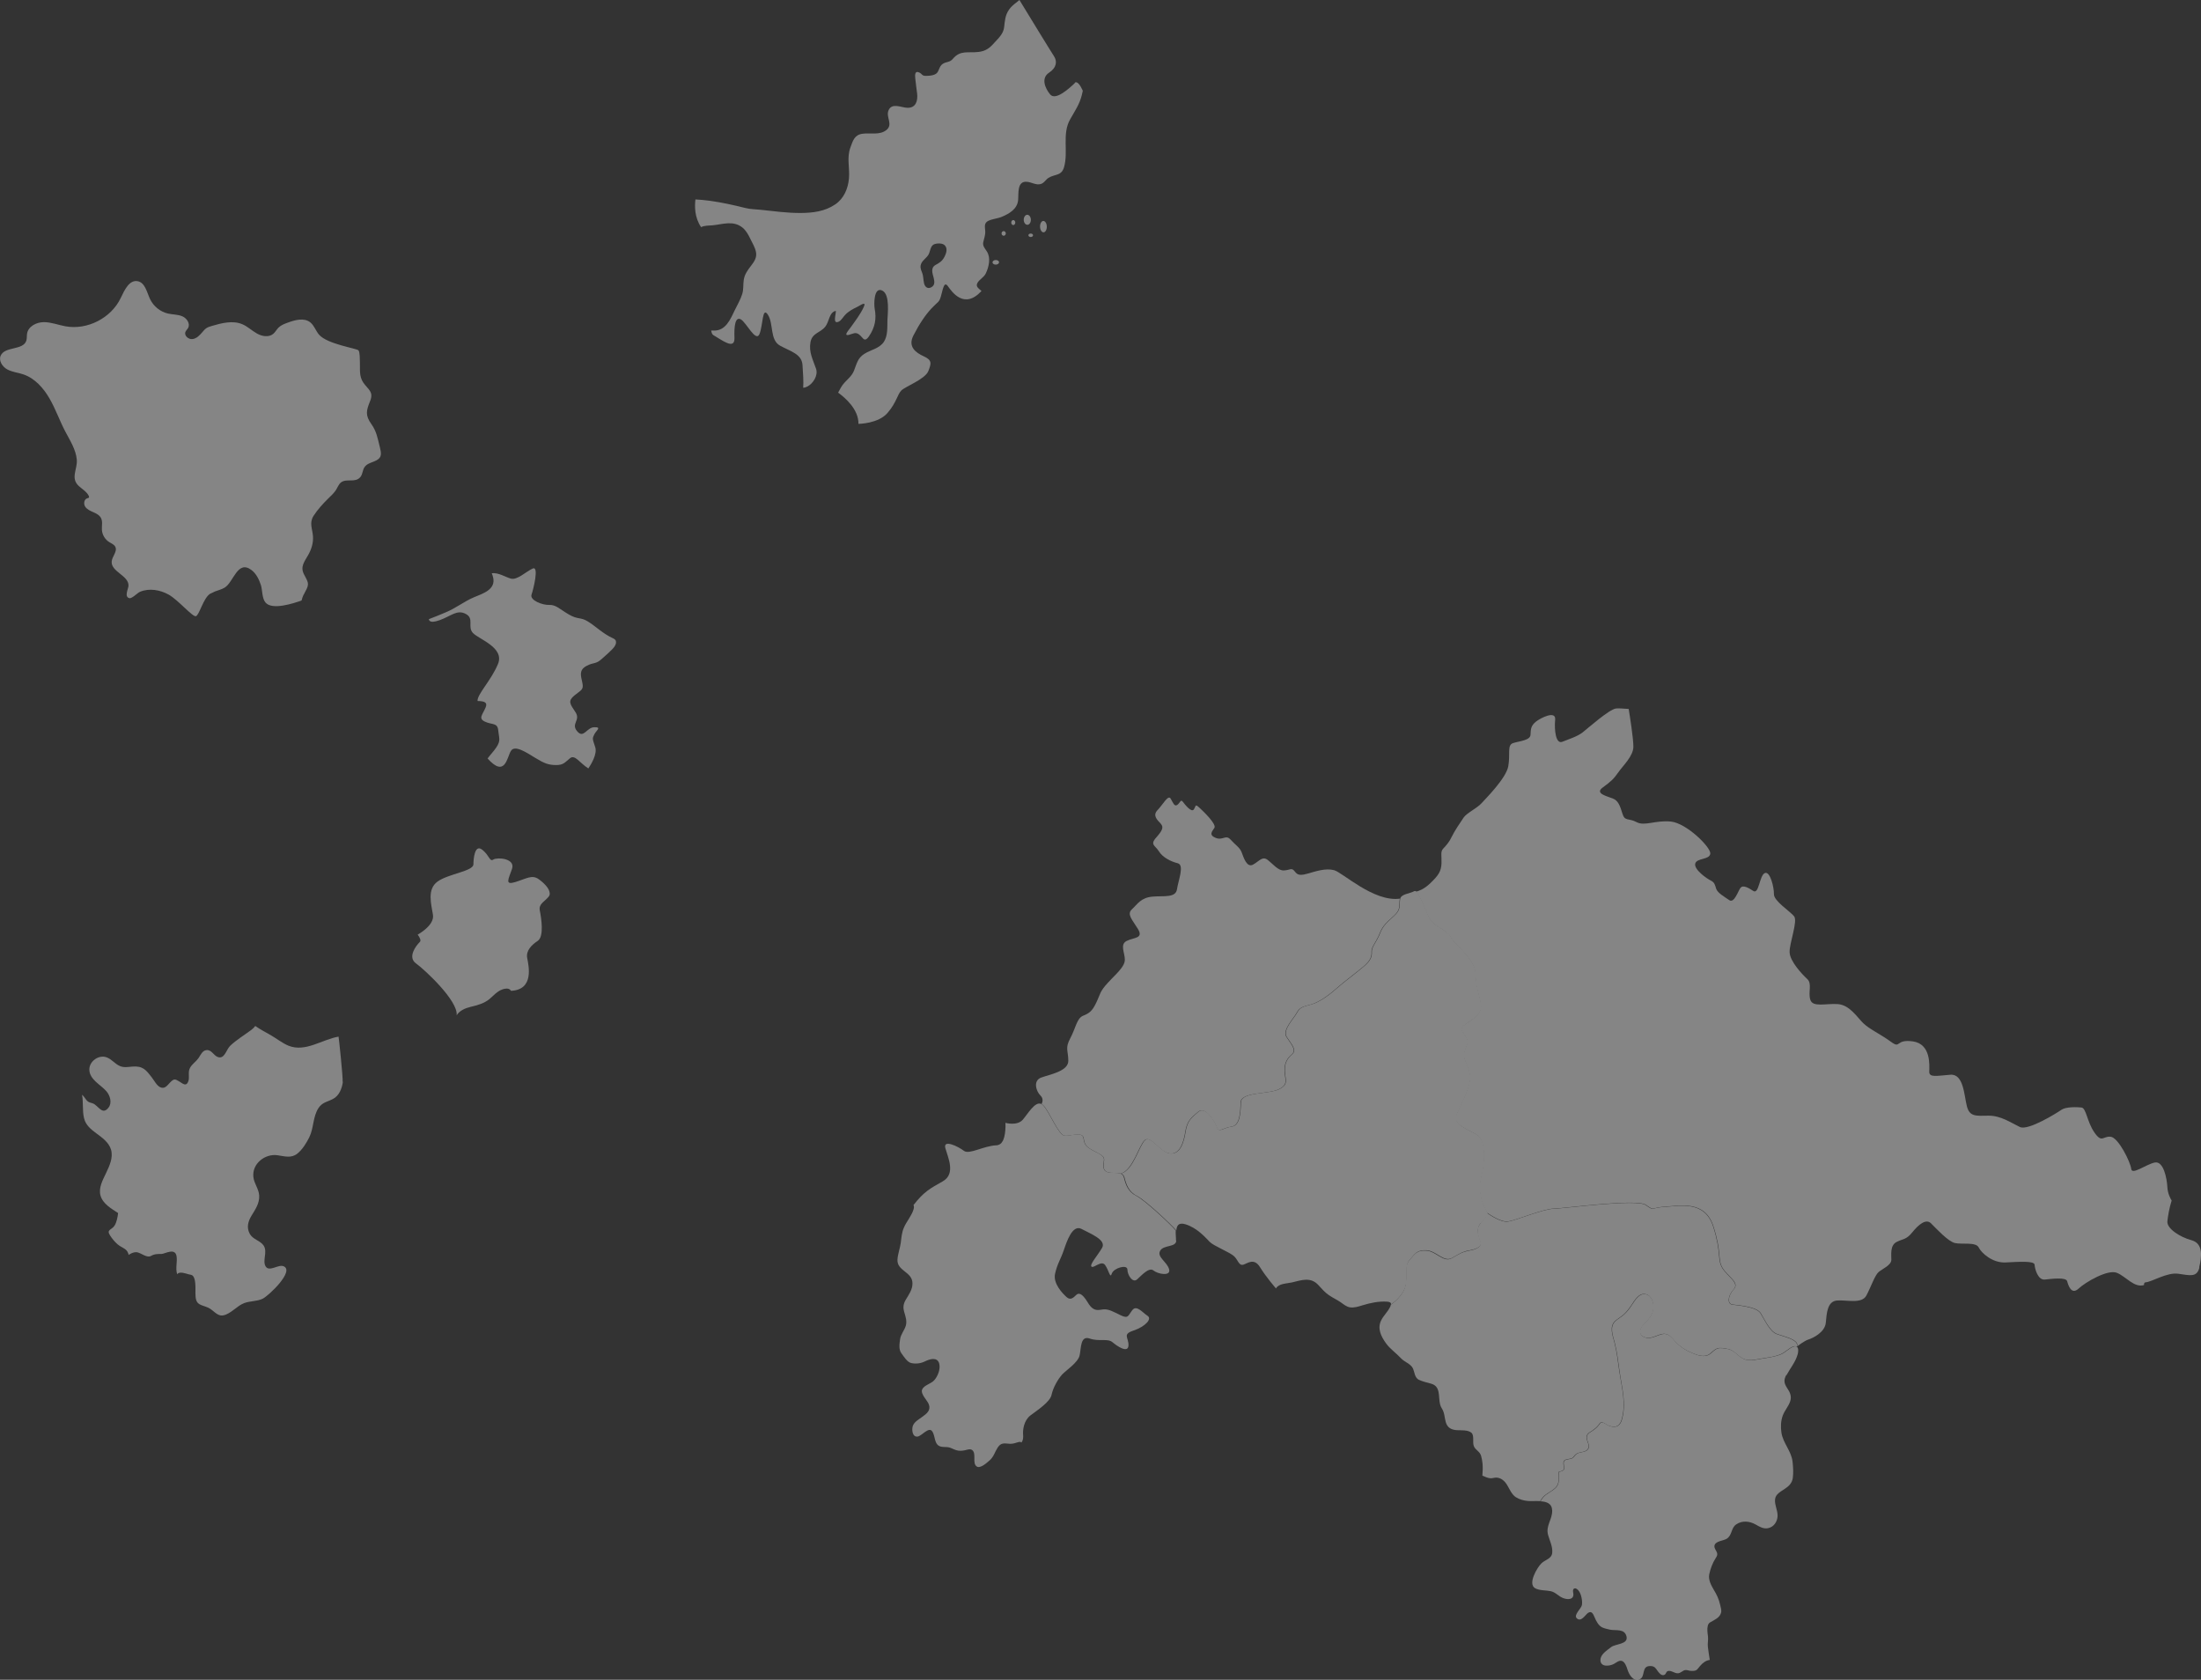 <?xml version="1.0" encoding="UTF-8"?> <svg xmlns="http://www.w3.org/2000/svg" id="_Слой_2" data-name="Слой 2" viewBox="0 0 671.02 512.06"><rect x="0" y="0" width="671.02" height="512.06" fill="#333333" stroke="none"/> <defs> <style> .cls-1 { fill: #fff; } .cls-2 { opacity: .4; } </style> </defs> <g id="_Слой_1-2" data-name="Слой 1"> <g class="cls-2"> <path class="cls-1" d="M544.59,419.13c-.86,1.57-.69,2.57,.28,4.03,.88,1.28,1.43,2.57,.87,4.11-.53,1.51-1.66,2.71-2.22,4.22-.62,1.66-.68,3.51-.41,5.25,.5,3.23,3.01,5.54,3.39,8.83,.17,1.59,.29,3.35,.08,4.91-.21,1.59-1.16,2.52-2.44,3.37-1.19,.82-2.83,1.58-2.98,3.2-.18,1.74,.85,3.37,.77,5.14-.09,1.68-1.12,3.26-2.85,3.64-1.44,.32-2.66-.43-3.84-1.11-1.84-1.03-4.08-1.28-5.89-.05-1.66,1.09-1.18,3.23-2.9,4.38-1.02,.66-3.49,.68-3.76,2.12-.13,.77,.46,1.35,.71,1.99,.31,.76,.05,1.21-.35,1.83-.95,1.46-1.59,3.21-1.95,4.92-.33,1.59,.53,3.26,1.32,4.6,.97,1.63,1.61,2.89,2.02,4.76,.16,.73,.47,1.61,.25,2.38-.39,1.51-2.08,2.18-3.28,2.88-.41,.24-.64,.6-.75,1.04-.28,1.09-.08,2.18,.06,3.3,.11,1.06-.17,2.12-.03,3.21,.14,1.32,.37,2.61,.57,3.93-1.17,.14-2.13,.86-3,1.88-.61,.72-.86,1.34-1.83,1.44-.56,.07-1.24,.02-1.8-.15-1.3-.33-1.47,.29-2.55,.78-1.11,.49-2.13-.61-3.22-.62-1.06,.02-.72,.9-1.48,1.23-.85,.4-1.72-.74-2.11-1.32-.54-.81-.91-1.34-2.02-1.38-3.03-.15-1.44,3.32-3.43,4.06-2.02,.74-3.21-1.59-3.67-3.03-.25-.82-.75-2.28-1.69-2.59-.86-.28-1.76,.56-2.46,.93-1.34,.7-4.1,1.01-4.08-1.22,.03-1.77,1.98-2.89,3.2-3.88,1.33-1.11,5.4-.8,4.74-3.35-.63-2.4-3.24-1.65-4.98-2-.77-.16-1.77-.38-2.46-.72-1.13-.57-1.8-1.94-2.26-3.02-.4-.91-.86-2.19-2.05-1.35-.81,.57-2.13,2.95-3.45,1.56-.93-1.01,1.39-2.88,1.61-3.97,.21-1.24-.17-3.29-.93-4.31-.3-.41-.96-1.04-1.51-.68-.49,.36-.16,1.24-.15,1.71,.03,1.71-1.85,1.65-3.13,1.14-1.42-.53-2.27-1.79-3.83-2.11-1.48-.3-3.3-.15-4.66-.86-2.47-1.31,.65-6.46,1.87-7.62,1.22-1.17,3.16-1.35,3.3-3.29,.14-1.86-.77-3.61-1.27-5.36-.78-2.81,1.33-4.73,1.25-7.44-.07-2.18-1.69-2.71-3.55-2.82,.23-.39,.49-.8,.83-1.22,1.07-1.2,2.62-1.75,3.78-2.86,1.33-1.29,.95-3.11,.95-4.81,.96-.4,1.82-.3,1.65-1.56-.07-.59-.35-1.47,.14-1.94,.58-.54,1.76-.32,2.46-.81,.44-.3,.63-.75,1.01-1.08,1.01-.9,2.82-.46,3.65-1.56,.95-1.28-.79-2.87-.25-4.2,.25-.71,1.07-1.08,1.65-1.47,.7-.48,1.34-.96,1.85-1.65,.29-.36,.49-.86,.99-.87,.59-.04,1.42,.68,1.93,.91,1.87,.85,3.48,.5,4.12-1.57,1.5-5,.07-9.8-.64-14.79-.43-3.02-.75-5.96-1.51-8.92-.54-2.08-1.64-4.83,.24-6.54,.81-.72,1.77-1.24,2.59-1.96,.93-.84,1.68-1.82,2.36-2.87,.95-1.4,2.26-3.78,4.3-3.34,1.86,.38,2.49,2.69,2.34,4.32-.2,2.21-1.65,3.5-3.06,5.03-1.13,1.2-1.54,2.94,.27,3.73,1.9,.82,3.67-.53,5.46-.92,1.85-.41,2.87,.98,3.95,2.2,1.44,1.59,3.14,2.71,5.12,3.53,1.6,.68,3.73,1.5,5.33,.44,.81-.54,1.48-1.41,2.38-1.75,1.02-.37,2.24-.04,3.24,.12,2.18,.37,3.25,2.62,5.41,3.23,1.66,.47,3.47-.06,5.12-.32,1.88-.33,3.88-.54,5.66-1.3,1.37-.58,2.41-1.84,3.79-2.33,.5-.19,.82-.13,1.06,.04,.51,.4,.44,1.49,.24,2.23-.64,2.37-2.25,4.25-3.39,6.36l-.09,.03Z"></path> <path class="cls-1" d="M547.91,410.18s-.11,.21-.17,.33h0c-.21-.17-.56-.2-1.06-.04-1.37,.49-2.41,1.75-3.79,2.33-1.78,.77-3.78,.98-5.66,1.3-1.64,.26-3.46,.8-5.12,.32-2.16-.61-3.23-2.86-5.41-3.23-1.03-.19-2.25-.49-3.24-.12-.91,.34-1.6,1.2-2.38,1.75-1.6,1.06-3.73,.24-5.33-.44-1.99-.82-3.68-1.94-5.12-3.53-1.11-1.22-2.13-2.61-3.95-2.2-1.79,.38-3.56,1.74-5.46,.92-1.81-.79-1.4-2.54-.27-3.73,1.42-1.53,2.87-2.79,3.06-5.03,.15-1.65-.48-3.94-2.34-4.32-2.07-.44-3.35,1.94-4.3,3.34-.69,1.04-1.44,2.03-2.36,2.87-.81,.72-1.77,1.24-2.59,1.96-1.88,1.68-.78,4.46-.24,6.54,.76,2.96,1.07,5.9,1.51,8.92,.73,4.99,2.17,9.79,.64,14.79-.64,2.1-2.25,2.42-4.12,1.57-.5-.23-1.34-.95-1.93-.91-.5,0-.7,.51-.99,.87-.52,.66-1.16,1.17-1.85,1.65-.58,.39-1.4,.76-1.65,1.47-.54,1.36,1.2,2.92,.25,4.2-.8,1.1-2.64,.69-3.65,1.56-.38,.33-.6,.78-1.01,1.08-.7,.45-1.88,.24-2.46,.81-.49,.48-.24,1.36-.14,1.94,.2,1.29-.69,1.19-1.65,1.56,.03,1.68,.41,3.49-.95,4.81-1.13,1.11-2.71,1.67-3.78,2.86-.35,.39-.6,.8-.83,1.22-1.3-.1-2.68,.05-3.74-.05-1.24-.1-2.6-.46-3.67-1.14-1.31-.86-1.9-2.44-2.68-3.72-.73-1.22-1.86-2.26-3.36-2.27-.59,.01-1.11,.23-1.7,.21-.88-.07-1.69-.44-2.49-.81,.1-1.21,.16-2.45,.05-3.68-.07-.79-.23-1.61-.45-2.38-.44-1.41-1.68-1.65-2.2-2.93-.49-1.17,.24-3.27-.78-4.11-1.07-.86-3.01-.68-4.28-.75-1.74-.09-2.98-.68-3.49-2.44-.44-1.52-.34-2.85-1.22-4.22-1.57-2.44,.27-6.51-3.22-7.51-1.18-.33-2.63-.66-3.73-1.17-1.36-.65-1.31-2.36-1.89-3.56-.61-1.31-2.62-1.93-3.61-3.03-1.44-1.56-3.29-2.8-4.55-4.54-1.54-2.15-2.76-4.6-1.42-7.13,.74-1.43,1.99-2.54,2.67-3.99,.14-.24,.2-.47,.19-.65,0,0,4.28-2.75,4.62-6.67,.34-3.92-.39-5.32,1.17-7.05,1.56-1.73,2.16-2.98,5.07-2.77,2.95,.18,5.24,3.76,7.75,2.31,2.48-1.46,3.38-1.94,4.96-2.23,1.58-.26,4.31-.93,3.75-2.68-.59-1.76-1.56-3.65-.04-5.62,1.24-1.58,2.17-2.24,1.97-3.3,1.28,.89,4.52,2.98,6.46,2.68,2.44-.37,10.76-3.86,13.94-3.92s25.28-3.11,28.08-1.13c2.8,1.98,1.31,.8,5.81,.55,4.47-.25,12.18-2.09,14.76,6.01,2.58,8.11,1.14,10.07,2.84,12.75,1.69,2.65,5.23,4.38,3.38,6.39-1.85,1.97-1.95,4.42-.42,4.66,1.56,.21,7.34,.61,8.61,2.62s2.86,5.66,4.99,6.36c.18,.06,.38,.11,.59,.2,.15,.06,.3,.08,.44,.14,.47,.14,.98,.31,1.48,.47,.24,.08,.5,.17,.77,.28,.09,.03,.18,.06,.27,.08,.18,.06,.33,.14,.47,.2h0c.24,.11,.47,.2,.68,.31h0s.27,.14,.39,.23c.12,.09,.24,.17,.36,.26,.06,.03,.09,.09,.15,.12l.15,.14c.06,.03,.09,.09,.12,.15,.12,.12,.18,.26,.24,.41,.06,.2,.07,.38,.01,.59l.06-.09Z"></path> <path class="cls-1" d="M104.54,329.74c-.29,2.06-1.1,4.26-3.03,5.26-1.72,.91-3.19,.97-4.4,2.75-1.75,2.65-1.42,6.12-2.82,8.94-.85,1.72-2.14,3.8-3.68,5.01-1.86,1.44-3.87,.77-6,.46-3.72-.55-7.81,2.49-7.36,6.63,.21,2,1.65,3.59,1.77,5.65,.13,2.41-1.19,4.23-2.37,6.19-1.03,1.72-1.53,3.56-.52,5.45,.97,1.78,3.1,2.01,4.21,3.55,.69,.99,.57,2.2,.41,3.38-.13,1.12-.29,2.21,.26,3.06,1.12,1.72,3.84-.71,5.41-.09,3.56,1.38-4.55,9.08-6.39,9.94-1.78,.83-3.81,.62-5.63,1.33-2.19,.83-4.09,3.34-6.41,3.73-1.79,.3-2.97-1.66-4.48-2.34-2.08-.94-3.66-.7-3.88-3.38-.11-1.35,.04-2.71-.1-4.06-.07-.68-.17-1.47-.57-2.08-.36-.55-.89-.54-1.48-.68-.86-.22-2.55-.9-3.36-.15-.06,.06-.09,.09-.12,.15-.57-2.11,.14-3.74-.18-5.56-.46-2.61-3.6-.64-4.57-.63s-2.03-.08-3.26,.62c-1.2,.67-2.96-.92-4.17-1.13-1.24-.21-2.61,.81-2.61,.81,0-.18-.06-.32-.13-.5-.4-1.26-1.53-1.59-2.57-2.25-.89-.57-1.73-1.5-2.43-2.43-.18-.23-.33-.47-.48-.7-1.24-1.89,.35-1.65,1.3-3.02,.66-.98,.98-2.72,1.11-3.87-2.02-1.32-4.67-2.83-5.36-5.32-.69-2.4,.74-4.84,1.71-6.92,1.02-2.17,2.19-4.63,1.5-7.06-.66-2.25-2.71-3.69-4.5-5.01-1.67-1.24-3.22-2.48-3.73-4.59-.57-2.32-.17-4.79-.62-7.17,.54,.43,.96,1.13,1.32,1.6,.63,.75,.98,.72,1.87,1,1.78,.59,2.95,3.86,4.91,1.3,1.12-1.46,.44-3.69-.67-4.96-1.71-2-5.15-3.53-5.2-6.59-.04-2.59,2.92-4.64,5.29-3.74,1.54,.56,2.54,2.02,4.02,2.64,1.22,.54,2.51,.28,3.77,.17,3.23-.26,4.17,.96,6.03,3.4,.66,.84,1.45,2.39,2.46,2.87,1.42,.68,2.14-.48,3.04-1.41,1.19-1.23,1.51-1.14,2.91-.26,1.07,.69,2.03,1.5,2.62-.02,.54-1.33-.2-2.85,.57-4.22,.6-1.1,1.79-1.86,2.54-2.9,.66-.92,1.19-2.4,2.52-2.49,1.47-.11,2.12,1.58,3.27,2.06,2.16,.93,2.67-2.16,3.86-3.33,1.91-1.83,4.24-3.22,6.36-4.79,.58-.42,1.01-.87,1.33-1.29,1.52,1.09,3.21,1.92,4.82,2.86,1.75,1.03,3.4,2.35,5.29,3.15,5.19,2.09,10.24-1.91,15.28-2.76,.06,0,1.39,12.54,1.24,13.78l.06-.03Z"></path> <g> <g> <path class="cls-1" d="M319.14,69.07c.02,.97-.44,1.74-1,1.75s-1.04-.75-1.06-1.72,.44-1.74,1-1.75c.56,0,1.04,.75,1.06,1.72Z"></path> <path class="cls-1" d="M314.28,66.98c.01,.85-.47,1.54-1.06,1.55-.59,.01-1.1-.66-1.11-1.51s.47-1.54,1.06-1.55,1.1,.66,1.11,1.51Z"></path> </g> <g> <path class="cls-1" d="M327.74,25.28c-1.85,1.74-5.94,5.49-7.59,3.49-1.65-2-2.76-5.01-.35-6.59,2.41-1.6,2.56-3.55,1.47-5.15-.82-1.22-7.33-11.88-10.48-17.04-.32,.3-.67,.57-1.02,.84-.84,.66-1.54,1.23-2.14,2.1-1.21,1.73-1.27,3.41-1.5,5.41-.26,2.06-1.83,3.39-3.1,4.82-1.36,1.55-2.61,2.43-4.69,2.67-3.14,.38-5.54-.64-7.82,2.08-.95,1.16-1.96,.83-3.09,1.55-1.22,.79-1.05,2.31-2.04,3.01-.49,.36-1.29,.52-1.87,.59-.5,.04-1.23,.11-1.74,.03-.71-.13-.81-.63-1.37-.92-1.63-.83-1.46,.79-1.35,1.91,.14,1.5,.38,3,.55,4.46,.24,2.11-.34,4.33-2.87,4.32-1.88,0-4.83-1.71-5.87,.81-.85,2.07,1.52,4.27-.66,5.99-2.06,1.6-4.87,.79-7.22,1.1-2.47,.31-2.97,2.11-3.72,4.18-1.18,3.17-.16,6.18-.45,9.48-.27,3.07-1.54,6.09-4.16,7.87-3.17,2.17-6.9,2.62-10.64,2.63-4.15,.01-8.01-.54-12.11-.97-1.56-.18-3.09-.15-4.63-.54-3.64-.91-7.06-1.67-10.81-2.2-1.48-.21-2.95-.33-4.45-.42-.26,2.06-.29,5.51,1.73,8.45,.99-.55,2.61-.46,3.52-.56,3.14-.32,6.24-1.52,9.02,.64,1.16,.92,1.83,2.18,2.47,3.49,.61,1.28,1.46,2.62,1.72,4.03,.32,1.64-.51,2.89-1.49,4.15-1.04,1.34-2.01,2.65-2.25,4.39-.21,1.42-.01,2.83-.46,4.25-.5,1.66-1.45,3.23-2.21,4.81-1.39,2.88-2.83,6.49-6.57,6.32h-.68c.13,.75,.34,1.21,.64,1.38,2.65,1.51,6.58,4.68,6.46,.86-.15-3.82,.3-6.54,1.93-5.65,1.63,.85,4.6,7.16,5.7,4.46,1.1-2.7,.82-8.58,2.58-5.84,1.75,2.74,.54,7.64,3.66,9.38,3.12,1.74,6.64,2.5,6.87,5.91,.16,2.18,.36,5.23,.21,6.94,.32,0,.7-.1,1.14-.31,1.87-.89,3.47-3.41,2.79-5.46-.93-2.75-2.27-5.08-1.7-8.15,.54-2.81,2.92-2.76,4.48-4.67,1.24-1.49,1.19-4.46,3.24-4.85,.13,.88-1.13,4.23,.91,3.28,.73-.34,1.39-1.5,1.94-2.06,1.07-1.14,2.41-1.81,3.78-2.48,.82-.4,2.79-1.87,1.88,.09-.99,2.17-2.55,4.19-3.93,6.13-.32,.48-1.85,2.18-1.25,2.38,.65,.25,2.05-.77,2.99-.52,1.92,.5,2.06,3.44,3.81,.91,1.81-2.68,2.32-5.31,1.71-8.42-.23-1.26-.29-6.85,2.38-5.46,2.32,1.23,1.59,6.95,1.51,9.04-.05,2.12,.14,4.65-1.06,6.52-1.32,2.05-4.02,2.45-5.97,3.69-2.04,1.3-2.3,2.95-3.12,5.03-.7,1.9-2.3,2.86-3.48,4.42-.55,.72-.94,1.58-1.4,2.38,2.23,1.61,6.27,5.13,6.2,9.52,.21,0,6.09-.1,8.86-3.33,2.83-3.29,2.96-5.61,4.24-6.87,1.27-1.23,7.21-3.42,8.2-5.88s1.09-3.37-1.37-4.51c-2.46-1.11-4.94-2.92-3.17-6.36s3.57-6.18,5.54-8.28c1.99-2.12,2.24-1.69,2.82-3.58,.59-1.89,.89-4.9,2.15-3.16,1.18,1.63,4.92,7.24,10.24,1.47,0-.03-.06-.06-.09-.09-.84-.75-1.79-1.29-1.1-2.45,.66-1.1,1.94-1.62,2.51-2.84,.94-1.99,1.57-4.74,.33-6.66-.61-.96-1.35-1.68-1.11-2.86,.27-1.27,.7-2.13,.59-3.51-.11-1.29-.36-2.35,.98-2.99,1.28-.61,2.84-.67,4.16-1.25,2.25-.95,4.61-2.35,4.89-5,.2-2-.4-5.97,2.73-5.64,1.36,.12,2.73,1.07,4.13,.69,1.08-.28,1.51-1.32,2.38-1.87,1.95-1.24,3.99-.54,4.77-3.29,1.36-4.73-.67-10.11,1.84-14.54,1.4-2.5,2.89-4.58,3.58-7.45,.11-.44,.19-.89,.3-1.3-.8-1.78-1.76-3.12-2.54-2.37h.18Zm-39.82,53.04c-.71,1.34-1.47,1.76-2.72,2.46-1.57,.91-.9,2.55-.52,4.04,.25,1.11,.36,2.14-.75,2.75-1.17,.64-2-.17-2.23-1.29-.26-1.14-.15-2.15-.62-3.26-.4-.99-.68-1.84-.14-2.85s1.59-1.59,2.16-2.6c.48-.89,.52-2.3,1.39-2.94,.73-.51,2.55-.57,3.27-.06,1.31,.92,.78,2.58,.15,3.76v-.03Z"></path> <g> <path class="cls-1" d="M314.95,71.71c0,.29-.31,.54-.7,.54s-.71-.22-.72-.52,.31-.54,.7-.54,.71,.22,.72,.52Z"></path> <path class="cls-1" d="M304.58,79.95c0,.38-.43,.71-.99,.72-.56,0-1.01-.31-1.01-.69s.43-.71,.99-.72,1.01,.31,1.01,.69Z"></path> <path class="cls-1" d="M306.64,71.14c0,.41-.28,.71-.64,.72s-.65-.31-.66-.69,.28-.71,.64-.72,.65,.31,.66,.69Z"></path> <path class="cls-1" d="M309.53,67.83c0,.41-.25,.77-.6,.78s-.62-.34-.63-.75,.25-.77,.6-.78,.62,.34,.63,.75Z"></path> </g> </g> </g> <path class="cls-1" d="M167.61,272.33c0,.38-.1,.77-.42,1.1-1.38,1.61-3.02,2.14-2.61,4.19,.42,2.08,1.37,7.86-.64,9.19-1.98,1.3-3.63,3.06-3.21,5.23,.39,2.2,2.26,9.67-4.95,10l-.18-.26c-.6-.64-1.66-.44-2.39-.19-1.7,.59-2.68,1.87-3.98,2.95-1.68,1.38-3.7,1.89-5.76,2.39-1.58,.38-3.39,1.12-4.25,2.57,.51-4.42-9.83-13.99-12.4-15.82-2.56-1.84-.18-5.21,1.18-6.55,.41-.39,.07-1.24-.66-2.23,0,0,5.16-2.77,4.66-6-.5-3.23-1.9-7.8,1.41-10.18,3.31-2.38,10.89-3.13,10.92-5.25,.02-2,.46-5.78,2.36-4.66,.12,.06,.24,.14,.39,.26,2.24,1.84,2.15,3.7,3.35,2.94,1.22-.76,6.76-.35,5.67,2.85-1.09,3.2-2.3,5.04,1.04,4.01,3.34-1.03,5.02-2.29,7.02-.92,1.55,1.09,3.4,2.85,3.43,4.36h0Z"></path> <path class="cls-1" d="M358.6,378.16c0,2.15-3.92,1.24-4.92,3.15-1,1.9,2.09,3.32,2.74,5.57,.66,2.28-3.39,1.53-4.76,.41-1.37-1.12-3.68,1.56-5.01,2.73s-2.91-1.3-2.94-3.01-4.22-.46-4.75,1.23c-.53,1.69-.9-1.04-2.05-2.61-1.12-1.57-3.48,1.09-4.14,.48-.66-.61,1.74-3.21,3.2-5.68s-3.49-4.32-6.25-5.81c-2.76-1.45-4.5,3.81-5.42,6.54-.92,2.69-1.96,4.07-2.64,7.11-.68,3.01,2.34,6.08,3.54,7.15,1.2,1.07,2.12,.08,2.84-.61,.72-.72,1.72-.88,3.63,2.29,1.88,3.18,3.54,2.03,5.04,2.03,1.5,0,2.69,.72,5,1.83,2.31,1.11,2.21,.08,3.5-1.59,1.32-1.7,3.16,.8,4.65,1.74,1.49,.95-.77,3.31-4.28,4.49-3.51,1.15-1.44,2.11-1.54,4.56-.13,2.44-3.38,.26-4.87-1-1.49-1.27-4.03-.11-6.93-1.12-2.9-1.01-2.6,2.87-3.09,5.11-.49,2.25-4.25,4.63-5.4,5.92-1.16,1.29-2.7,3.9-3.16,6.12-.46,2.22-4.45,4.76-6.45,6.29-2,1.54-2.37,4.4-2.22,5.98,.15,1.59-.52,2.27-.52,2.27-.42-.4-.94-.1-1.44,.02-.73,.25-1.43,.41-2.2,.36-1.65-.12-2.6-.4-3.63,1.21-.83,1.28-1.16,2.73-2.35,3.78-.75,.66-2.93,2.73-4.03,1.92-1.43-1.03,.02-3.88-1.35-4.98-.6-.46-1.5-.12-2.18,.04-.91,.19-1.76,.27-2.68-.01-.77-.22-1.48-.68-2.28-.87-.77-.16-1.56-.03-2.33-.2-2.27-.49-1.67-3.24-2.76-4.72-1.05-1.42-3.18,1.47-4.42,1.64-1.62,.2-1.83-2.09-1.47-3.21,.42-1.3,1.91-2.06,2.92-2.82,1.37-.99,2.64-1.99,1.97-3.8-.46-1.23-2.64-3.16-2.02-4.56,.57-1.28,2.71-1.72,3.63-2.74,1.13-1.23,2-3.48,1.56-5.12-.57-2.11-2.88-1.39-4.31-.69-1.28,.64-2.75,.84-4.17,.54-1.3-.27-2.27-1.96-3.02-2.95-.93-1.22-.61-2.96-.43-4.35,.21-1.48,1.28-2.61,1.73-4.06,.42-1.42-.05-2.77-.45-4.14-.44-1.46-.31-2.53,.46-3.83,.92-1.55,2.07-3.1,2.03-4.98,0-3.56-4.8-3.74-4.57-7.28,.12-1.71,.77-3.37,1-5.05,.21-1.62,.3-3.12,.95-4.64,.82-1.93,2.38-3.6,2.96-5.61,.17-.53,.13-.97-.02-1.29,3.17-4.03,4.86-4.94,8.91-7.22s1.58-7.3,.8-10.11c-.78-2.84,3.99-.48,5.63,.79,1.64,1.27,5.92-1.49,9.95-1.67,.15,0,.29,0,.41-.07,.15-.03,.26-.06,.38-.12,.2-.09,.38-.21,.55-.36,0,0,.06-.03,.06-.06,.09-.06,.14-.15,.2-.24,.06-.06,.12-.15,.17-.24s.11-.18,.17-.27,.11-.21,.14-.3c.45-1.04,.63-2.48,.67-3.93v-.38c-.01-.29-.02-.59-.02-.88,0,0,3.55,1.03,5.28-.94,1.59-1.82,3.76-5.72,5.66-4.81,.18,.09,.33,.2,.51,.37,1.98,2,4.69,9.13,6.58,9.3,1.89,.14,5.42-1.33,5.75,.7,.33,2.02,.66,2.55,2.68,3.69,2.02,1.11,3.65,1.64,3.58,2.94-.04,1.3-.74,3.01,.92,3.72,1.16,.48,2.94,.07,4.1,.49h0c.5,.2,.89,.54,1.05,1.19,.54,2.14,1.25,4.36,3.78,5.61s10.51,8.71,12.04,10.56c-.07,1,.1,2.21,.08,3.09l.06-.06Z"></path> <path class="cls-1" d="M451.39,372.91c-1.56,1.97-.55,3.86,.04,5.62,.59,1.76-2.17,2.42-3.75,2.68-1.58,.26-2.49,.78-4.96,2.23-2.48,1.46-4.8-2.12-7.75-2.31s-3.54,1.03-5.07,2.77c-1.56,1.73-.8,3.13-1.17,7.05-.34,3.92-4.62,6.67-4.62,6.67,.02-.56-.48-.79-1.28-.83-2.5-.16-5.03,.38-7.4,1.1-1.23,.37-2.58,.84-3.87,.63-1.09-.19-1.93-.91-2.82-1.54-1.16-.8-2.44-1.37-3.57-2.15-1.28-.86-2.21-1.99-3.23-3.09-2.37-2.58-5.12-1.5-8.11-.8-1.55,.35-4,.3-4.82,1.82,0,0-3.03-3.48-4.85-6.45-1.82-2.97-3.79-1.2-5.1-.79-1.35,.38-1.55-1.3-2.75-2.51-1.23-1.24-6.29-3.19-7.49-4.43-1.23-1.24-3.81-4.29-7.42-5.38-2.13-.64-2.67,.46-2.76,1.9-1.56-1.86-9.52-9.31-12.04-10.56-2.52-1.25-3.24-3.51-3.78-5.61-.16-.64-.55-.99-1.05-1.19,3.78-1.01,5.53-8.57,7.33-10.19s4.72,3.83,7.72,4.08c3.01,.27,4.15-3.43,4.65-6.67,.5-3.25,1.69-4.18,3.93-6.07,2.23-1.86,5.06,3.09,5.7,4.79,.65,1.7,1.83,.09,4.41-.25,2.55-.34,2.72-4.14,2.82-7.38,.06-3.24,8.46-2.47,11.61-4,3.15-1.53,1.83-3.03,1.79-5.65-.05-2.62,.85-3.81,2.3-5.1,1.45-1.32-.41-3.11-1.74-5.24-1.33-2.13,2.29-5.66,3.17-7.38,.88-1.72,2.12-1.86,4.43-2.52,2.31-.66,5.08-2.59,7.48-4.72,2.41-2.13,6.39-5.05,8.5-6.89,2.12-1.8,2.45-2.99,2.37-4.46-.08-1.47,1.48-2.88,2.58-5.78,1.13-2.9,3.49-4.21,4.9-5.82,1.44-1.61,.86-3.02,1.16-4.49,.27-1.48,2.92-1.58,4.29-2.34,.2-.12,.44-.04,.68,.16,1.37,1.21,3.24,6.92,4.36,8.61,1.33,1.98,5.27,3.26,6.15,5.16,.89,1.87,3.18,3.36,5.38,6.26,2.2,2.9,2.12,3.76,2.32,6.67,.17,2.94,1.05,4.69,1.55,7.86,.47,3.17-3.51,4.77-5.22,6.21-1.68,1.44,.1,2.26,.86,3.9,.76,1.63-.26,2.27-.72,4.31-.47,2.01,.79,2.99,1.64,6.39,.85,3.4-2.58,9.08-3.99,12.55-1.41,3.44,4.17,4.58,6.53,6.48,2.36,1.9,2.14,7.97,1.01,12.4-1.16,4.43,.32,8.5,1.38,10.13,.21,.35,.33,.64,.4,.91,.22,1.03-.74,1.72-1.97,3.3l-.09-.03Z"></path> <path class="cls-1" d="M426.76,274.01c-.3,1.48,.29,2.88-1.16,4.49-1.44,1.61-3.8,2.95-4.9,5.82-1.1,2.9-2.66,4.31-2.58,5.78,.08,1.47-.25,2.62-2.37,4.46-2.12,1.8-6.1,4.75-8.5,6.89-2.41,2.13-5.2,4.06-7.48,4.72-2.31,.66-3.55,.8-4.43,2.52s-4.5,5.29-3.17,7.38c1.33,2.13,3.19,3.92,1.74,5.24-1.45,1.29-2.34,2.48-2.3,5.1,.05,2.62,1.37,4.13-1.79,5.65-3.15,1.53-11.55,.76-11.61,4-.06,3.24-.26,7.04-2.82,7.38-2.55,.34-3.76,1.95-4.41,.25s-3.47-6.65-5.7-4.79c-2.23,1.86-3.42,2.83-3.93,6.07-.5,3.25-1.65,6.94-4.65,6.67-3.01-.24-5.9-5.7-7.72-4.08-1.8,1.62-3.58,9.16-7.33,10.19h0c-1.15-.42-2.94,0-4.1-.49-1.66-.71-.95-2.43-.92-3.72,.04-1.3-1.56-1.8-3.58-2.94-2.02-1.11-2.35-1.67-2.68-3.69-.33-2-3.86-.55-5.75-.7-1.89-.14-4.6-7.31-6.58-9.3-.18-.17-.33-.29-.51-.37,0,0,.89-1.43-.34-2.61-1.26-1.18-2.37-4.49,.23-5.45,2.6-.96,8.32-1.91,8.27-5.15s-1.04-3.78,.62-6.87c1.65-3.09,1.96-6.07,3.91-6.84,1.93-.77,2.8-1.46,4.02-4.04,1.25-2.58,.97-3.25,3.52-6.01,1.5-1.64,3.07-3.05,4.07-4.4,.66-.89,1.09-1.73,1.1-2.58,.02-2.15-1.61-4.68,.58-5.78,2.19-1.07,5.2-.71,3.41-3.62-1.76-2.91-3.49-4.47-1.81-6.03,1.68-1.56,2.71-3.52,6.23-3.84,3.56-.3,7.1,.44,7.49-2.28,.4-2.68,2.32-7.37,.22-7.89-2.1-.52-4.62-1.8-5.74-3.64-1.03-1.66-2.51-1.93-1.27-3.66,.12-.15,.23-.33,.4-.48,1.9-2.18,2.45-3.16,1.4-4.32-1.05-1.13-2.54-2.46-.92-4.13,1.62-1.68,3.21-4.76,3.97-3.48,.76,1.28,1.13,2.54,2.03,1.91s1-1.84,1.69-.94c.69,.9,2.62,3.37,3.34,2.33,.72-1.04,.32-1.77,1.64-.59,1.32,1.21,5.36,5.09,4.64,6.22-.72,1.1-1.79,2.18,.41,3.05,2.22,.87,3.04-1.14,4.54,.54,1.5,1.68,2.78,2.34,3.36,3.86,.59,1.52,1.55,4.8,3.48,3.74,1.92-1.06,2.84-2.67,4.45-1.43,1.61,1.24,3.18,3.3,4.94,3.21,1.76-.09,2.25-.83,3.06,0,.81,.84,1,1.87,3.99,1.02,2.99-.85,5.65-1.75,8.22-1.11,2.57,.63,12.09,9.77,20.07,8.69v.06Z"></path> <path class="cls-1" d="M670.54,386.38c-.77,3.1-2.9,2.4-6.41,1.91-3.51-.5-7.93,2.43-9.99,2.61-.38,0-.52,.33-.49,.83-3.02,.93-5.52-2.64-8.3-3.74-2.79-1.1-9.54,2.84-11.69,4.85-2.17,1.98-3.11-1.04-3.45-2.29-.35-1.26-4.6-.74-6.78-.5-2.14,.24-3.06-3.24-3.14-4.51-.05-1.26-4.87-.89-8.84-.7-4,.19-7.35-2.85-8.2-4.57-.85-1.75-5.19-.85-7.26-1.35-2.1-.49-5.73-4.46-7.28-6-1.53-1.53-3.82,.39-5.69,2.72-1.87,2.33-2.82,1.93-4.83,2.97-2.01,1.06-1.55,3.82-1.58,5.44,0,1.62-2.69,2.72-3.85,3.69-1.16,.96-2.34,4.51-3.76,7.19-1.43,2.64-5.98,1.28-8.92,1.51-2.94,.23-3.17,3.73-3.44,6.74-.27,3.01-4.01,4.75-5.3,5.15-1.23,.37-3.47,2.12-3.61,2.21,.09-.12,.14-.21,.17-.33,.08-.21,.08-.41-.01-.59,0-.03,0-.06-.03-.12-.03-.06-.06-.15-.12-.2l-.09-.09c-.03-.06-.06-.09-.12-.15-.03-.06-.09-.09-.15-.14-.06-.03-.09-.09-.15-.12-.12-.09-.21-.17-.36-.26-.12-.09-.27-.17-.39-.23h0c-.21-.11-.45-.23-.68-.31h0c-.15-.09-.33-.14-.47-.2-.09-.03-.18-.06-.27-.08-.24-.11-.5-.2-.77-.28-.5-.17-1.04-.34-1.48-.47-.15-.06-.3-.11-.44-.14-.21-.06-.41-.14-.59-.2-2.13-.7-3.75-4.32-4.99-6.36-1.27-2.01-7.05-2.41-8.61-2.62-1.56-.21-1.43-2.65,.42-4.66s-1.68-3.71-3.38-6.39c-1.66-2.65-.23-4.65-2.84-12.75-2.58-8.11-10.29-6.27-14.76-6.01-4.47,.25-3.01,1.43-5.81-.55s-24.91,1.08-28.08,1.13c-3.18,.05-11.5,3.55-13.94,3.92-1.94,.3-5.18-1.79-6.46-2.68-.03-.26-.19-.56-.4-.91-1.06-1.63-2.54-5.69-1.38-10.13,1.13-4.43,1.35-10.47-1.01-12.4-2.36-1.9-7.94-3.04-6.53-6.48,1.41-3.44,4.85-9.12,3.99-12.55-.85-3.4-2.08-4.35-1.64-6.39,.47-2.04,1.48-2.64,.72-4.31-.76-1.63-2.54-2.46-.86-3.9,1.68-1.44,5.69-3.04,5.22-6.21-.47-3.17-1.38-4.92-1.55-7.86s-.12-3.79-2.32-6.67c-2.2-2.9-4.49-4.4-5.38-6.26-.89-1.87-4.82-3.15-6.15-5.16-1.12-1.69-2.98-7.39-4.36-8.61,.73-.16,2.43-.72,4.31-2.52,2.52-2.4,3.38-3.65,3.48-6.12,.08-2.44-.38-3.55,.54-4.51s1.88-2.06,2.59-3.61c.74-1.57,2.69-4.49,3.61-5.83,.92-1.37,4.13-2.9,5.4-4.3,1.27-1.43,7.55-7.63,8.22-11.35,.67-3.75-.43-6.44,1.47-7.06,1.93-.62,5.25-.8,5.31-2.56,.06-1.77,.16-2.74,1.61-3.94,1.45-1.17,6.21-3.58,5.9-.6-.3,3.01,.16,7.53,2.2,6.7,2.02-.83,4.42-1.52,6.16-2.84,1.71-1.35,8.09-7.03,10.17-7.3,.73-.1,2.24,.02,3.89,.14,.3,1.82,1.45,9.01,1.43,11.54-.04,2.88-3.2,5.76-4.6,7.79s-2.28,2.81-4.78,4.64c-2.5,1.84,1.49,2.65,3.12,3.33,1.66,.65,2.19,2.23,2.93,4.63,.72,2.4,1.85,1.26,4.31,2.57,2.47,1.31,5.64-.63,10.41-.18,4.78,.45,12.23,7.82,12.06,9.77-.17,1.95-4.19,1.28-4.6,3.08-.41,1.8,3.55,4.56,4.74,5.13,1.19,.6,1.26,1.27,1.66,2.53,.43,1.26,2.51,2.43,4,3.46,1.49,1.03,2.72-2.9,3.41-3.77,.69-.87,2.14-.21,3.9,.96,1.73,1.15,1.86-4.71,3.5-5.45,1.61-.73,2.84,4.34,2.79,6.43s4.98,5.24,6.15,6.75c1.17,1.48-1.45,8.18-1.37,10.94,.08,2.76,3.73,6.65,5.35,8.15,1.61,1.47,.22,3.94,.96,6.34,.72,2.4,4.79,1.07,8.38,1.33,3.59,.26,5.81,3.9,7.72,5.78,1.92,1.88,5.36,3.41,8.49,5.71,3.13,2.3,1.19-.9,6.71-.12,5.52,.82,5.01,7.3,4.96,9.21-.06,1.91,2.38,1.25,6.46,.95,4.06-.31,4.17,6.4,5.02,9.62,.82,3.19,2.73,2.93,6.52,2.86,3.8-.07,7.04,2.23,9.62,3.45,2.58,1.22,11.49-4.41,12.74-5.28,1.25-.87,4.61-.84,6.05-.66,1.47,.18,1.66,4.33,3.96,7.64,2.29,3.29,2.55,1.04,4.91,1.27,2.36,.19,6.08,7.75,6.29,9.78,.18,2.03,4.51-1.37,7.18-1.92,2.67-.55,3.7,4.82,3.84,7.44,.09,1.97,.91,3.52,1.31,4.13v.03c-.75,2.31-1.18,5.08-1.3,6.35-.2,2.12,3.67,4.73,7.34,5.73,3.7,1,3.12,5.16,2.35,8.29h.09Z"></path> <path class="cls-1" d="M187.81,195.91s0,.15-.03,.21c0,.06-.03,.12-.06,.18v.03c-.03,.09-.08,.18-.11,.27-.03,.06-.09,.15-.11,.21s-.09,.12-.11,.18c-.06,.09-.11,.18-.17,.27-.12,.15-.26,.33-.4,.48-.09,.12-.2,.21-.32,.33-.64,.66-1.39,1.32-2.09,1.95-.29,.24-.55,.51-.81,.72-2.06,1.92-2.54,1.01-4.85,2.29-2.3,1.28-1.66,2.91-1.21,5.08,.48,2.2-.37,2.21-2.43,3.9-2.03,1.68-1.37,2.53,.32,5.06,1.69,2.53-1.47,3.5,.54,5.85,1.98,2.35,2.86-1.2,5.22-1.24,2.35-.04,.63,.9-.02,2.21-.65,1.31-.54,1.3,.3,3.88,.68,2.08-1.29,5.29-2.1,6.48-2.65-1.69-4.08-4.31-5.56-3.14-1.63,1.32-2.05,2.12-4.29,2.1-2.27-.02-3.48-.44-6.34-2.19-2.86-1.75-6.25-4.01-7.42-2.11-1.2,1.9-1.71,8.33-7.11,2.3,.8-1.1,1.79-2.09,2.68-3.4,1.43-2.14,.77-2.87,.56-5.22-.22-2.35-1.91-1.59-4.05-2.61-2.14-1.02-.68-2.11,.25-4.42,.62-1.54-.62-1.84-2.5-1.87-.15-2.03,4.13-6.22,6.22-11.26,2.12-5.04-5.81-7.55-7.61-9.46-1.8-1.91,.48-4.42-2.19-5.82-2.64-1.43-4.46,.64-7.97,1.9-3.54,1.27-3.16-.36-3.33-.3,1.75-.65,3.51-1.38,5.11-2.06,3.04-1.23,5.59-3.3,8.6-4.59,2.66-1.13,6.79-2.32,5.93-6.05-.1-.44-.25-.88-.43-1.32,2.12-.21,3.99,1.11,5.8,1.64,1.95,.58,4.67-2.17,6.69-3.06,1.99-.89,.23,6.24-.36,7.95-.59,1.72,3.35,3.24,5.38,3.14,2.03-.09,3.14,1.24,5.97,2.9,2.85,1.66,3.49,.73,5.77,2.11,2.29,1.37,4.72,3.83,7.68,5.14,.33,.14,.59,.31,.74,.52,0,0,.06,.06,.06,.09,0,0,.06,.06,.06,.09,.03,.06,.06,.12,.06,.18s.03,.12,.03,.18v.38s0-.06,0-.06Z"></path> <path class="cls-1" d="M115.73,136.01c-.63-2.52-.93-4.49-2.47-6.67-1.99-2.79-1.6-4.15-.39-7.17,1.1-2.79-.65-3.43-2.1-5.53-1.39-2.01-.93-4.19-1.05-6.46-.04-.67,.03-2.76-.42-3.37s-9.54-1.88-12.04-4.8c-1-1.17-1.46-2.78-2.66-3.74-1.91-1.52-4.69-.73-6.98,.12-.98,.36-1.99,.75-2.72,1.49-.59,.59-.98,1.38-1.62,1.91-1.36,1.11-3.41,.74-4.94-.12-1.53-.86-2.82-2.13-4.43-2.82-2.94-1.26-6.31-.38-9.37,.52-.55,.16-1.11,.33-1.59,.64-.51,.33-.9,.82-1.3,1.28-.79,.94-1.73,1.91-2.95,2.07-1.22,.16-2.61-1.02-2.17-2.17,.18-.46,.58-.79,.82-1.22,.72-1.3-.38-2.95-1.74-3.54-1.36-.59-2.91-.52-4.35-.84-2.38-.53-4.47-2.21-5.51-4.42-.99-2.09-1.5-5.01-3.77-5.45-2.59-.49-4.04,2.75-5.18,5.13-2.92,6.11-10.16,9.82-16.83,8.62-2.21-.4-4.36-1.28-6.61-1.27-2.25,0-4.75,1.28-5.11,3.5-.12,.72,0,1.47-.23,2.16-.98,3-6.55,1.66-7.81,4.55-.68,1.56,.51,3.39,2.01,4.2,1.5,.81,3.26,.96,4.88,1.51,3.51,1.18,6.15,4.15,8,7.36,1.85,3.21,3.07,6.74,4.79,10.03,1.41,2.69,3.24,5.49,3.52,8.59,.27,2.93-2.04,5.63,.64,8.08,1.06,.97,2.42,1.71,3.02,3.01,.07,.15,.13,.33,.04,.47-.09,.15-.3,.17-.47,.22-.99,.25-1.23,1.67-.69,2.53,.54,.86,1.54,1.3,2.47,1.71,.93,.41,1.92,.9,2.38,1.81,.56,1.08,.19,2.39,.27,3.61,.1,1.49,.95,2.9,2.21,3.7,.68,.43,1.51,.73,1.87,1.44,.72,1.42-.97,2.9-1.1,4.49-.25,3.14,5.32,4.3,5.12,7.44-.06,.91-1.37,3.34,.27,3.73,.81,.19,2.43-1.6,3.25-1.94,2.8-1.18,6.12-.59,8.71,.85,2.98,1.66,7.32,6.92,8.34,6.58,1.02-.34,2.25-5.48,4.27-6.8l1.6-.76c.94-.34,1.93-.59,2.81-1.1,2.8-1.58,3.94-8.63,8.24-5.41,1.43,1.06,2.35,2.93,2.88,4.6,.5,1.58,.3,4.03,1.42,5.33,2.04,2.38,8.51,.24,10.97-.63,.17-.62,.36-1.21,.62-1.78,.01,0,.02,.02,.03,.02,.17-.32,.34-.65,.51-1,1.4-2.41,.77-2.9-.41-5.23-1.22-2.36,.17-3.89,1.31-5.94,.97-1.72,1.56-3.62,1.43-5.62-.16-2.32-1.19-4.07,.16-6.24,1.2-1.87,2.85-3.7,4.44-5.26,.81-.78,1.62-1.53,2.28-2.45,.55-.77,.91-1.93,1.66-2.5,1.74-1.32,4.36,.25,5.92-1.66,.69-.84,.64-2.04,1.21-2.93,.66-1.01,1.66-1.29,2.74-1.72,.35-.12,.64-.28,.88-.4,.14,.04,.27,.09,.41,.13-.13-.04-.25-.09-.38-.13,1.75-.94,1.55-2.09,1.01-4.31Z"></path> </g> </g> </svg> 